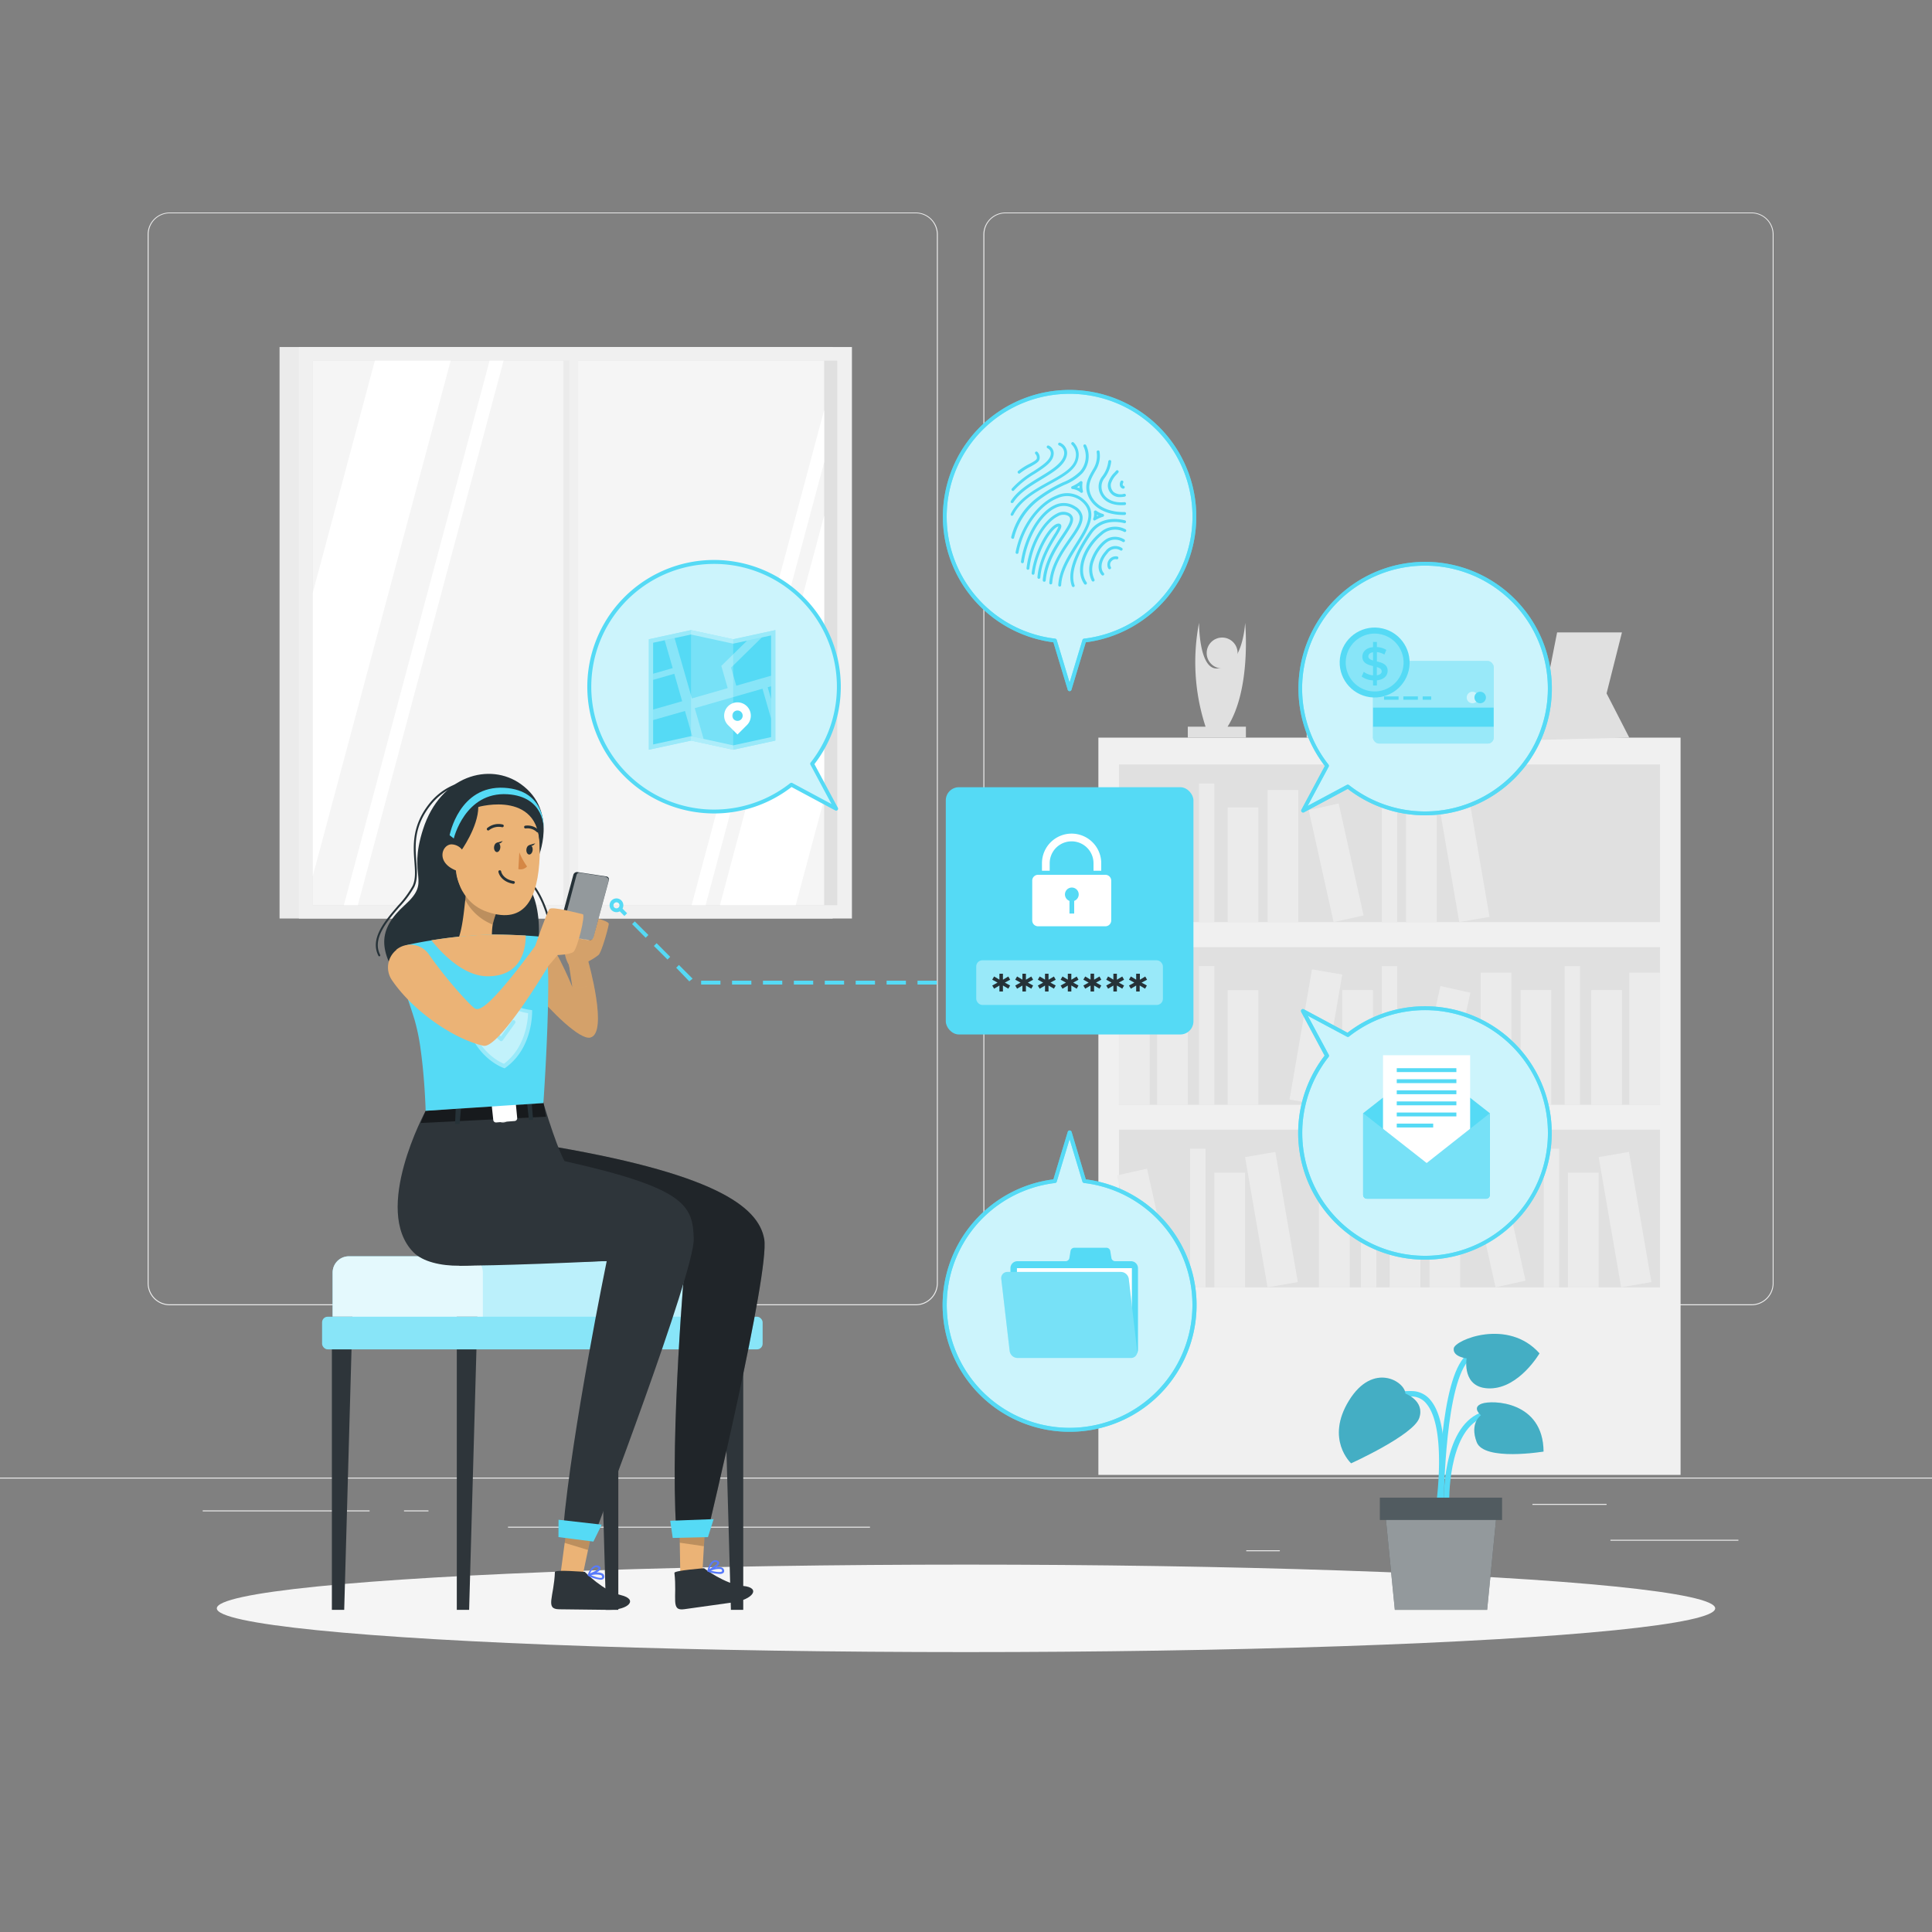 <svg xmlns="http://www.w3.org/2000/svg" viewBox="0 0 500 500"><rect x="0" y="0" width="500" height="500" fill="#808080" stroke="none"/><g id="freepik--background-complete--inject-18"><rect y="382.4" width="500" height="0.25" style="fill:#ebebeb"></rect><rect x="416.78" y="398.49" width="33.12" height="0.25" style="fill:#ebebeb"></rect><rect x="322.53" y="401.21" width="8.69" height="0.25" style="fill:#ebebeb"></rect><rect x="396.59" y="389.21" width="19.19" height="0.25" style="fill:#ebebeb"></rect><rect x="52.46" y="390.89" width="43.19" height="0.25" style="fill:#ebebeb"></rect><rect x="104.56" y="390.89" width="6.33" height="0.25" style="fill:#ebebeb"></rect><rect x="131.47" y="395.11" width="93.68" height="0.25" style="fill:#ebebeb"></rect><path d="M237,337.8H43.91a5.71,5.71,0,0,1-5.7-5.71V60.66A5.71,5.71,0,0,1,43.91,55H237a5.71,5.71,0,0,1,5.71,5.71V332.09A5.71,5.71,0,0,1,237,337.8ZM43.91,55.2a5.46,5.46,0,0,0-5.45,5.46V332.09a5.46,5.46,0,0,0,5.45,5.46H237a5.47,5.47,0,0,0,5.46-5.46V60.66A5.47,5.47,0,0,0,237,55.2Z" style="fill:#ebebeb"></path><path d="M453.31,337.8H260.21a5.72,5.72,0,0,1-5.71-5.71V60.66A5.72,5.72,0,0,1,260.21,55h193.1A5.71,5.71,0,0,1,459,60.66V332.09A5.71,5.71,0,0,1,453.31,337.8ZM260.21,55.2a5.47,5.47,0,0,0-5.46,5.46V332.09a5.47,5.47,0,0,0,5.46,5.46h193.1a5.47,5.47,0,0,0,5.46-5.46V60.66a5.47,5.47,0,0,0-5.46-5.46Z" style="fill:#ebebeb"></path><rect x="72.35" y="89.81" width="143.13" height="147.9" style="fill:#ebebeb"></rect><rect x="77.35" y="89.81" width="143.13" height="147.9" style="fill:#f0f0f0"></rect><rect x="80.96" y="93.32" width="135.73" height="140.95" style="fill:#e0e0e0"></rect><rect x="80.95" y="93.32" width="132.34" height="140.95" style="fill:#f5f5f5"></rect><rect x="145.81" y="93.32" width="2.69" height="140.95" style="fill:#ebebeb"></rect><polygon points="130.33 93.32 92.61 234.27 88.99 234.27 126.71 93.32 130.33 93.32" style="fill:#fff"></polygon><rect x="147.34" y="91.14" width="2.3" height="145.83" style="fill:#f0f0f0"></rect><polygon points="116.64 93.32 80.95 226.71 80.95 153.39 97.02 93.32 116.64 93.32" style="fill:#fff"></polygon><polygon points="213.29 106.11 213.29 119.64 182.61 234.27 178.99 234.27 213.29 106.11" style="fill:#fff"></polygon><polygon points="213.29 133.43 213.29 206.75 205.93 234.27 186.31 234.27 213.29 133.43" style="fill:#fff"></polygon><rect x="284.26" y="190.9" width="150.67" height="190.8" style="fill:#f0f0f0"></rect><rect x="289.59" y="197.85" width="140.02" height="40.8" style="fill:#e0e0e0"></rect><rect x="289.59" y="204.46" width="7.95" height="34.19" style="fill:#ebebeb"></rect><rect x="328.05" y="204.46" width="7.95" height="34.19" style="fill:#ebebeb"></rect><rect x="374.68" y="204.03" width="7.95" height="34.19" transform="translate(-32.05 67.52) rotate(-9.78)" style="fill:#ebebeb"></rect><rect x="299.45" y="208.97" width="7.95" height="29.69" style="fill:#ebebeb"></rect><rect x="317.73" y="208.97" width="7.95" height="29.69" style="fill:#ebebeb"></rect><rect x="363.88" y="208.97" width="7.95" height="29.69" style="fill:#ebebeb"></rect><rect x="341.81" y="208.46" width="7.95" height="29.69" transform="translate(-40.2 80.32) rotate(-12.53)" style="fill:#ebebeb"></rect><rect x="310.3" y="202.76" width="3.98" height="35.89" style="fill:#ebebeb"></rect><rect x="357.61" y="202.76" width="3.98" height="35.89" style="fill:#ebebeb"></rect><rect x="289.59" y="245.11" width="140.02" height="40.8" transform="translate(719.2 531.03) rotate(180)" style="fill:#e0e0e0"></rect><rect x="421.66" y="251.72" width="7.95" height="34.19" transform="translate(851.27 537.63) rotate(180)" style="fill:#ebebeb"></rect><rect x="383.2" y="251.72" width="7.95" height="34.19" transform="translate(774.35 537.63) rotate(180)" style="fill:#ebebeb"></rect><rect x="336.57" y="251.29" width="7.95" height="34.19" transform="translate(630.56 590.72) rotate(-170.22)" style="fill:#ebebeb"></rect><rect x="411.8" y="256.23" width="7.95" height="29.69" transform="translate(831.56 542.14) rotate(180)" style="fill:#ebebeb"></rect><rect x="393.52" y="256.23" width="7.95" height="29.69" transform="translate(794.99 542.14) rotate(180)" style="fill:#ebebeb"></rect><rect x="347.37" y="256.23" width="7.95" height="29.69" transform="translate(702.7 542.14) rotate(180)" style="fill:#ebebeb"></rect><rect x="369.43" y="255.72" width="7.95" height="29.69" transform="translate(679.25 615.68) rotate(-167.47)" style="fill:#ebebeb"></rect><rect x="404.92" y="250.02" width="3.98" height="35.89" transform="translate(813.83 535.94) rotate(180)" style="fill:#ebebeb"></rect><rect x="357.61" y="250.02" width="3.98" height="35.89" transform="translate(719.2 535.94) rotate(180)" style="fill:#ebebeb"></rect><rect x="289.59" y="251.72" width="7.95" height="34.19" style="fill:#ebebeb"></rect><rect x="299.45" y="256.23" width="7.95" height="29.69" style="fill:#ebebeb"></rect><rect x="317.73" y="256.23" width="7.95" height="29.69" style="fill:#ebebeb"></rect><rect x="310.3" y="250.02" width="3.98" height="35.89" style="fill:#ebebeb"></rect><rect x="289.59" y="292.37" width="140.02" height="40.8" style="fill:#e0e0e0"></rect><rect x="369.96" y="298.98" width="7.95" height="34.19" style="fill:#ebebeb"></rect><rect x="416.58" y="298.55" width="7.95" height="34.19" transform="translate(-47.5 76.01) rotate(-9.78)" style="fill:#ebebeb"></rect><rect x="341.35" y="303.49" width="7.95" height="29.69" style="fill:#ebebeb"></rect><rect x="359.64" y="303.49" width="7.95" height="29.69" style="fill:#ebebeb"></rect><rect x="405.78" y="303.49" width="7.95" height="29.69" style="fill:#ebebeb"></rect><rect x="383.72" y="302.98" width="7.95" height="29.69" transform="translate(-59.71 91.66) rotate(-12.53)" style="fill:#ebebeb"></rect><rect x="352.21" y="297.28" width="3.98" height="35.89" style="fill:#ebebeb"></rect><rect x="399.52" y="297.28" width="3.98" height="35.89" style="fill:#ebebeb"></rect><rect x="325.07" y="298.55" width="7.95" height="34.19" transform="translate(-48.83 60.47) rotate(-9.78)" style="fill:#ebebeb"></rect><rect x="314.27" y="303.49" width="7.95" height="29.69" style="fill:#ebebeb"></rect><rect x="292.21" y="302.98" width="7.95" height="29.69" transform="translate(-61.89 71.81) rotate(-12.53)" style="fill:#ebebeb"></rect><rect x="308.01" y="297.28" width="3.98" height="35.89" style="fill:#ebebeb"></rect><path d="M307.4,190.9v-2.83H312a53.72,53.72,0,0,1-1.69-26.89s-.06,11.74,4.47,11.82c6.94.13,7.46-11.82,7.46-11.82s1.67,17.1-4.55,26.89h4.75v2.83Z" style="fill:#e0e0e0"></path><path d="M320.29,169a4,4,0,1,1-4-4A4,4,0,0,1,320.29,169Z" style="fill:#e0e0e0"></path><path d="M338.17,190.9v-1.65L343,187l-2.42-2.36,6-21.3v13.3s-.83,0-.83,1.91,2.75,1.47,2.75-.11-.9-1.8-.9-1.8V162.76l5.52,21.08L350.68,187l5,2.26v1.65Z" style="fill:#e0e0e0"></path><polygon points="367.85 190.9 367.85 189.59 372.32 188.57 372.32 169.02 376.15 163.66 379.42 167.86 379.42 176.83 381.11 174.48 383.48 173.58 385.17 177.28 381.56 188.57 385.17 189.59 385.17 190.9 367.85 190.9" style="fill:#e0e0e0"></polygon><polygon points="397.5 191.5 402.98 163.66 419.76 163.66 415.78 179.45 421.66 190.9 397.5 191.5" style="fill:#e0e0e0"></polygon></g><g id="freepik--Shadow--inject-18"><ellipse id="freepik--path--inject-18" cx="250" cy="416.24" rx="193.89" ry="11.32" style="fill:#f5f5f5"></ellipse></g><g id="freepik--Plant--inject-18"><path d="M373,390c.12-.85,3-20.76-2.77-27.63a6.25,6.25,0,0,0-4.8-2.36c-11.67-.28-13.27,9.1-13.28,9.19l1.37.21c.06-.33,1.44-8.26,11.87-8a4.87,4.87,0,0,1,3.77,1.87c5.38,6.39,2.49,26.32,2.46,26.52Z" style="fill:#55DAF5"></path><path d="M373.66,389.05l1.39,0c0-.19-.46-18.35,8.49-22.1,8.77-3.67,12.72,3.88,12.88,4.2l1.24-.62c0-.09-4.67-9.05-14.66-4.86C373.17,369.75,373.64,388.26,373.66,389.05Z" style="fill:#55DAF5"></path><path d="M373.62,390.48c0-.29.09-29,5.69-37.42,5.37-8.06,14.05-4.27,14.41-4.1l.58-1.27c-.1,0-10.11-4.46-16.15,4.6-5.84,8.75-5.92,37-5.92,38.19Z" style="fill:#55DAF5"></path><path d="M363.72,360.66s5.09,1.87,3.58,6.31-17.63,11.73-17.63,11.73-6.75-6.18-.55-16.24S363.58,357.48,363.72,360.66Z" style="fill:#55DAF5"></path><path d="M379.56,351.55s-3.62-.39-3.33-2.59,14.06-7.88,22.19,1.29c0,0-5.2,8.94-12.72,9.06S379.56,351.55,379.56,351.55Z" style="fill:#55DAF5"></path><path d="M383.27,366.27s-2.5-2,.2-3,15.91-.71,16,12.39c0,0-15.4,2.56-17.3-2.43S383.27,366.27,383.27,366.27Z" style="fill:#55DAF5"></path><path d="M363.72,360.66s5.09,1.87,3.58,6.31-17.63,11.73-17.63,11.73-6.75-6.18-.55-16.24S363.58,357.48,363.72,360.66Z" style="opacity:0.2;isolation:isolate"></path><path d="M379.56,351.55s-3.62-.39-3.33-2.59,14.06-7.88,22.19,1.29c0,0-5.2,8.94-12.72,9.06S379.56,351.55,379.56,351.55Z" style="opacity:0.2;isolation:isolate"></path><path d="M383.27,366.27s-2.5-2,.2-3,15.91-.71,16,12.39c0,0-15.4,2.56-17.3-2.43S383.27,366.27,383.27,366.27Z" style="opacity:0.2;isolation:isolate"></path><polygon points="360.98 416.63 384.87 416.63 387.45 390.48 358.4 390.48 360.98 416.63" style="fill:#263238"></polygon><polygon points="360.98 416.63 384.87 416.63 387.45 390.48 358.4 390.48 360.98 416.63" style="fill:#fff;opacity:0.5;isolation:isolate"></polygon><rect x="357.13" y="387.59" width="31.6" height="5.77" transform="translate(745.85 780.95) rotate(180)" style="fill:#263238"></rect><rect x="357.13" y="387.59" width="31.6" height="5.77" transform="translate(745.85 780.95) rotate(180)" style="fill:#fff;opacity:0.2;isolation:isolate"></rect></g><g><path d="M346,316.08a32.29,32.29,0,1,0,2.86-48.2l-11.6-6.22,6.22,11.6A32.3,32.3,0,0,0,346,316.08Z" style="fill:#55DAF5"></path><path d="M346,316.08a32.29,32.29,0,1,0,2.86-48.2l-11.6-6.22,6.22,11.6A32.3,32.3,0,0,0,346,316.08Z" style="fill:#fff;opacity:0.7"></path><path d="M368,276.16,352.78,288.1v21.13a1,1,0,0,0,1,1h30.79a1,1,0,0,0,1-1V288.1l-15.23-11.94A2,2,0,0,0,368,276.16Z" style="fill:#55DAF5"></path><rect x="357.92" y="273.09" width="22.55" height="30.59" style="fill:#fff"></rect><path d="M369.22,301,352.78,288.1v21.13a1,1,0,0,0,1,1h30.79a1,1,0,0,0,1-1V288.1Z" style="fill:#55DAF5"></path><path d="M369.22,301,352.78,288.1v21.13a1,1,0,0,0,1,1h30.79a1,1,0,0,0,1-1V288.1Z" style="fill:#fff;opacity:0.2"></path><rect x="361.48" y="276.45" width="15.43" height="1" style="fill:#55DAF5"></rect><rect x="361.48" y="279.31" width="15.43" height="1" style="fill:#55DAF5"></rect><rect x="361.48" y="282.18" width="15.43" height="1" style="fill:#55DAF5"></rect><rect x="361.48" y="285.05" width="15.43" height="1" style="fill:#55DAF5"></rect><rect x="361.48" y="287.92" width="15.43" height="1" style="fill:#55DAF5"></rect><rect x="361.48" y="290.79" width="9.43" height="1" style="fill:#55DAF5"></rect><path d="M368.81,326a32.77,32.77,0,0,1-26-52.81l-6.06-11.31a.49.49,0,0,1,.09-.59.5.5,0,0,1,.59-.09l11.31,6.07a32.79,32.79,0,1,1,20,58.73Zm-30.36-63.13L343.89,273a.5.5,0,0,1-.05.54,31.79,31.79,0,1,0,5.3-5.3.48.48,0,0,1-.55.05Z" style="fill:#55DAF5"></path><g style="opacity:0.7"><path d="M368.81,326a32.77,32.77,0,0,1-26-52.81l-6.06-11.31a.49.49,0,0,1,.09-.59.5.5,0,0,1,.59-.09l11.31,6.07a32.79,32.79,0,1,1,20,58.73Zm-30.36-63.13L343.89,273a.5.5,0,0,1-.05.54,31.79,31.79,0,1,0,5.3-5.3.48.48,0,0,1-.55.05Z" style="fill:#55DAF5"></path></g></g><g id="freepik--Card--inject-18"><path d="M391.64,201.05a32.29,32.29,0,1,0-48.19-2.86l-6.22,11.6,11.6-6.21A32.29,32.29,0,0,0,391.64,201.05Z" style="fill:#55DAF5"></path><path d="M391.64,201.05a32.29,32.29,0,1,0-48.19-2.86l-6.22,11.6,11.6-6.21A32.29,32.29,0,0,0,391.64,201.05Z" style="fill:#fff;opacity:0.7"></path><rect x="355.32" y="171.07" width="31.25" height="21.36" rx="1.52" style="fill:#55DAF5"></rect><path d="M386.57,172.59v10.54H355.32V172.59a1.52,1.52,0,0,1,1.52-1.52h28.22A1.52,1.52,0,0,1,386.57,172.59Z" style="fill:#fff;opacity:0.4"></path><path d="M355.32,188.08h31.25v2.84a1.52,1.52,0,0,1-1.51,1.51H356.84a1.52,1.52,0,0,1-1.52-1.51Z" style="fill:#fff;opacity:0.4"></path><circle cx="381.07" cy="180.51" r="1.49" style="fill:#fff;opacity:0.5"></circle><circle cx="383.07" cy="180.51" r="1.49" style="fill:#55DAF5"></circle><rect x="358.19" y="180.23" width="3.76" height="0.86" style="fill:#55DAF5"></rect><rect x="363.19" y="180.23" width="3.76" height="0.86" style="fill:#55DAF5"></rect><rect x="368.19" y="180.23" width="2.2" height="0.86" style="fill:#55DAF5"></rect><circle cx="355.77" cy="171.46" r="9.05" transform="translate(107.16 478.33) rotate(-76.72)" style="fill:#55DAF5"></circle><circle cx="355.77" cy="171.46" r="7.49" transform="translate(107.16 478.33) rotate(-76.72)" style="fill:#fff;opacity:0.3"></circle><path d="M356.34,176.07v1.34h-1v-1.33a5.22,5.22,0,0,1-2.94-1l.54-1.21a4.76,4.76,0,0,0,2.4.91v-2.4c-1.33-.33-2.76-.76-2.76-2.43,0-1.22.89-2.29,2.76-2.47v-1.35h1v1.33a5.18,5.18,0,0,1,2.44.73l-.5,1.21a4.88,4.88,0,0,0-1.94-.64v2.42c1.33.32,2.78.74,2.78,2.41C359.12,174.82,358.22,175.88,356.34,176.07Zm-1-5.13V168.8c-.85.13-1.21.57-1.21,1.09S354.66,170.73,355.36,170.94Zm2.23,2.77c0-.59-.53-.87-1.25-1.07v2.12C357.22,174.63,357.59,174.22,357.59,173.71Z" style="fill:#55DAF5"></path><path d="M368.8,211a32.64,32.64,0,0,1-20-6.84l-11.31,6.06a.5.5,0,0,1-.59-.08.49.49,0,0,1-.09-.59l6.06-11.32A32.79,32.79,0,1,1,392,201.4h0A32.74,32.74,0,0,1,368.8,211Zm-20-7.93a.5.5,0,0,1,.31.1,31.77,31.77,0,0,0,42.15-2.48h0a31.8,31.8,0,1,0-47.45-2.82.52.52,0,0,1,.05.55l-5.44,10.14,10.14-5.43A.53.53,0,0,1,348.83,203.08Zm42.81-2h0Z" style="fill:#55DAF5"></path><g style="opacity:0.7"><path d="M368.8,211a32.64,32.64,0,0,1-20-6.84l-11.31,6.06a.5.5,0,0,1-.59-.08.49.49,0,0,1-.09-.59l6.06-11.32A32.79,32.79,0,1,1,392,201.4h0A32.74,32.74,0,0,1,368.8,211Zm-20-7.93a.5.5,0,0,1,.31.1,31.77,31.77,0,0,0,42.15-2.48h0a31.8,31.8,0,1,0-47.45-2.82.52.52,0,0,1,.05.55l-5.44,10.14,10.14-5.43A.53.53,0,0,1,348.83,203.08Zm42.81-2h0Z" style="fill:#55DAF5"></path></g></g><g id="freepik--Folder--inject-18"><path d="M244.52,337.74a32.3,32.3,0,1,0,36.1-32.06l-3.81-12.6-3.8,12.6A32.3,32.3,0,0,0,244.52,337.74Z" style="fill:#55DAF5"></path><path d="M244.52,337.74a32.3,32.3,0,1,0,36.1-32.06l-3.81-12.6-3.8,12.6A32.3,32.3,0,0,0,244.52,337.74Z" style="fill:#fff;opacity:0.7"></path><path d="M292.71,326.4h-4.13a1,1,0,0,1-.94-.79l-.31-1.9a1,1,0,0,0-.94-.79H278a1,1,0,0,0-.94.79l-.31,1.9a1,1,0,0,1-.94.79H263.3a1.8,1.8,0,0,0-1.8,1.8v21.11a1.79,1.79,0,0,0,1.8,1.79h29.41a1.8,1.8,0,0,0,1.8-1.79V328.2A1.81,1.81,0,0,0,292.71,326.4Z" style="fill:#55DAF5"></path><rect x="263.18" y="328.2" width="29.75" height="21.11" style="fill:#fff"></rect><path d="M292.71,351.44H263.3a2.08,2.08,0,0,1-2-1.82L259.13,331a1.58,1.58,0,0,1,1.58-1.82h29.42a2.1,2.1,0,0,1,2,1.82l2.16,18.59A1.59,1.59,0,0,1,292.71,351.44Z" style="fill:#55DAF5"></path><path d="M292.71,351.44H263.3a2.08,2.08,0,0,1-2-1.82L259.13,331a1.58,1.58,0,0,1,1.58-1.82h29.42a2.1,2.1,0,0,1,2,1.82l2.16,18.59A1.59,1.59,0,0,1,292.71,351.44Z" style="fill:#fff;opacity:0.2"></path><path d="M276.81,370.54a32.79,32.79,0,0,1-4.19-65.32l3.71-12.28a.52.52,0,0,1,1,0L281,305.22a32.79,32.79,0,0,1-4.19,65.32Zm0-75.73-3.33,11a.5.5,0,0,1-.42.35,31.79,31.79,0,1,0,7.5,0,.51.51,0,0,1-.42-.35Z" style="fill:#55DAF5"></path><g style="opacity:0.7"><path d="M276.81,370.54a32.79,32.79,0,0,1-4.19-65.32l3.71-12.28a.52.52,0,0,1,1,0L281,305.22a32.79,32.79,0,0,1-4.19,65.32Zm0-75.73-3.33,11a.5.5,0,0,1-.42.35,31.79,31.79,0,1,0,7.5,0,.51.51,0,0,1-.42-.35Z" style="fill:#55DAF5"></path></g></g><g id="freepik--Fingerprint--inject-18"><path d="M309.11,133.71A32.3,32.3,0,1,0,273,165.78l3.8,12.59,3.81-12.59A32.3,32.3,0,0,0,309.11,133.71Z" style="fill:#55DAF5"></path><path d="M309.11,133.71A32.3,32.3,0,1,0,273,165.78l3.8,12.59,3.81-12.59A32.3,32.3,0,0,0,309.11,133.71Z" style="fill:#fff;opacity:0.7"></path><path d="M270.19,150.55h0a.37.37,0,0,1-.33-.41c.44-4.87,3.06-8.8,5-11.66,1.28-1.92,2.28-3.43,2.08-4.33a1.1,1.1,0,0,0-.57-.67,2.71,2.71,0,0,0-2.57.14c-3,1.47-6.58,6.71-7.4,13.51a.37.37,0,1,1-.74-.09c.85-7.06,4.66-12.54,7.81-14.1a3.35,3.35,0,0,1,3.28-.11,1.8,1.8,0,0,1,.92,1.16c.28,1.21-.76,2.76-2.18,4.9-1.87,2.8-4.43,6.64-4.86,11.32A.37.37,0,0,1,270.19,150.55Z" style="fill:#55DAF5"></path><path d="M271.91,151.24h0a.37.37,0,0,1-.35-.4c.33-4.6,3-8.35,5.08-11.36,1.64-2.34,3.05-4.36,2.75-5.9a3,3,0,0,0-1.51-1.86,4.65,4.65,0,0,0-4.69-.28c-3.78,1.73-7.31,7.75-8.22,14a.38.38,0,0,1-.43.32.38.38,0,0,1-.31-.43c.94-6.49,4.66-12.76,8.65-14.58a5.44,5.44,0,0,1,5.4.32,3.7,3.7,0,0,1,1.84,2.36c.37,1.85-1.06,3.89-2.87,6.47-2.06,2.93-4.62,6.59-4.94,11A.37.37,0,0,1,271.91,151.24Z" style="fill:#55DAF5"></path><path d="M268.83,149.8h0a.38.38,0,0,1-.34-.4c.37-4.59,2.82-8.61,4.28-11a12.39,12.39,0,0,0,1.16-2.13c-1.58.17-5.42,6-6.2,12.14a.37.37,0,0,1-.42.33.38.38,0,0,1-.32-.42c.76-6.08,4.79-12.81,6.94-12.81h0a.69.69,0,0,1,.66.33c.29.53-.2,1.34-1.19,2.95-1.52,2.5-3.82,6.27-4.17,10.68A.38.38,0,0,1,268.83,149.8Z" style="fill:#55DAF5"></path><path d="M274.23,151.8h0a.36.36,0,0,1-.35-.39c.2-3.79,2.46-7.39,4.45-10.56,2.92-4.65,5.22-8.33,1.24-11.36a5.79,5.79,0,0,0-5.83-.57c-4.69,1.8-9,7.74-10.16,14.12a.39.39,0,0,1-.44.3.38.38,0,0,1-.3-.44c1.25-6.62,5.72-12.79,10.63-14.68a6.46,6.46,0,0,1,6.55.68c4.53,3.44,1.82,7.77-1.06,12.35-2,3.24-4.14,6.6-4.33,10.2A.38.38,0,0,1,274.23,151.8Z" style="fill:#55DAF5"></path><path d="M277.75,151.92a.39.39,0,0,1-.35-.25c-1.2-3.17.31-7.88,4.47-14,2.81-4.12,7.42-3.49,9.27-3a.37.37,0,1,1-.18.72c-1.7-.42-5.93-1-8.47,2.73-4,5.82-5.48,10.42-4.39,13.31a.36.36,0,0,1-.22.48A.28.28,0,0,1,277.75,151.92Z" style="fill:#55DAF5"></path><path d="M280.9,151.3a.38.38,0,0,1-.31-.16c-2.67-3.82,0-10,4.15-13.34a5.69,5.69,0,0,1,6.47-.85.38.38,0,1,1-.34.67,5,5,0,0,0-5.65.76c-3.82,3.09-6.41,8.9-4,12.33a.37.37,0,0,1-.09.52A.4.4,0,0,1,280.9,151.3Z" style="fill:#55DAF5"></path><path d="M282.88,150.5a.39.39,0,0,1-.33-.19,6.76,6.76,0,0,1-.17-5.47c.85-2.47,2.77-4.86,4.45-5.58a4.57,4.57,0,0,1,4.12.34.37.37,0,1,1-.37.65,3.77,3.77,0,0,0-3.46-.3c-1.3.56-3.16,2.63-4,5.13a6,6,0,0,0,.12,4.87.38.38,0,0,1-.15.51A.39.39,0,0,1,282.88,150.5Z" style="fill:#55DAF5"></path><path d="M285.38,148.94a.34.34,0,0,1-.28-.13c-1.34-1.48-.94-4,1-6.17a3.14,3.14,0,0,1,4.25-.83.37.37,0,0,1,.13.51.38.38,0,0,1-.52.13,2.4,2.4,0,0,0-3.3.69c-1.93,2.16-1.86,4.2-1,5.17a.38.38,0,0,1,0,.53A.35.35,0,0,1,285.38,148.94Z" style="fill:#55DAF5"></path><path d="M287.16,147.32a.38.38,0,0,1-.34-.21,2.17,2.17,0,0,1,2.35-3.1.38.38,0,0,1-.21.73,1.26,1.26,0,0,0-1.19.38,1.25,1.25,0,0,0-.27,1.66.37.37,0,0,1-.18.5A.32.32,0,0,1,287.16,147.32Z" style="fill:#55DAF5"></path><path d="M262.06,139.44a.42.42,0,0,1-.37-.42h0a18.29,18.29,0,0,1,6.84-10.31,37.28,37.28,0,0,1,6.58-3.89A13,13,0,0,0,279.5,122a5.88,5.88,0,0,0,.91-6.46.38.38,0,0,1,.18-.5.39.39,0,0,1,.5.19,6.63,6.63,0,0,1-1,7.27,13.47,13.47,0,0,1-4.62,3,36.35,36.35,0,0,0-6.46,3.82,17.59,17.59,0,0,0-6.55,9.8A.33.33,0,0,1,262.06,139.44Z" style="fill:#55DAF5"></path><path d="M261.93,133.47a.35.35,0,0,1-.17,0,.37.37,0,0,1-.16-.5c2-4,6.17-6.3,9.84-8.33,3.43-1.89,6.39-3.52,6.91-6.06a3.72,3.72,0,0,0-1-3.53.37.37,0,0,1,0-.53.38.38,0,0,1,.53,0,4.53,4.53,0,0,1,1.17,4.21c-.59,2.86-3.7,4.58-7.29,6.56s-7.63,4.21-9.53,8A.38.38,0,0,1,261.93,133.47Z" style="fill:#55DAF5"></path><path d="M261.93,130.17a.35.35,0,0,1-.2,0,.38.38,0,0,1-.12-.52c1.68-2.67,4.68-4.49,7.58-6.25s5.83-3.54,6.2-5.82a2.12,2.12,0,0,0-1.35-2.32.39.39,0,0,1-.15-.51.37.37,0,0,1,.51-.15,2.87,2.87,0,0,1,1.73,3.1c-.43,2.62-3.4,4.43-6.55,6.34-2.83,1.72-5.75,3.49-7.33,6A.37.37,0,0,1,261.93,130.17Z" style="fill:#55DAF5"></path><path d="M262.16,127.06a.38.38,0,0,1-.29-.62,23.81,23.81,0,0,1,5.49-4.41c2.37-1.55,4.42-2.89,4.58-4.48a1.45,1.45,0,0,0-.85-1.55.38.38,0,0,1-.15-.51.36.36,0,0,1,.5-.15,2.18,2.18,0,0,1,1.24,2.28c-.19,1.95-2.37,3.38-4.91,5a23.77,23.77,0,0,0-5.32,4.27A.37.37,0,0,1,262.16,127.06Z" style="fill:#55DAF5"></path><path d="M263.75,122.58a.37.37,0,0,1-.28-.14.36.36,0,0,1,0-.52,16.42,16.42,0,0,1,3-1.9c1-.51,1.8-1,1.86-1.38a1.31,1.31,0,0,0-.37-1.14.38.38,0,0,1,0-.53.37.37,0,0,1,.53,0,2.07,2.07,0,0,1,.56,1.75c-.1.81-1.05,1.31-2.25,2a15.67,15.67,0,0,0-2.86,1.8A.4.4,0,0,1,263.75,122.58Z" style="fill:#55DAF5"></path><path d="M290.77,133.28c-4.34,0-7.72-1.76-9.07-4.73s-.06-5,1.37-7.43a6.36,6.36,0,0,0,.74-4.16.4.4,0,0,1,.37-.4.35.35,0,0,1,.38.34h0a7,7,0,0,1-.84,4.58c-1.43,2.46-2.47,4.24-1.33,6.75,1.25,2.76,4.48,4.35,8.65,4.29a.37.37,0,0,1,.38.37.38.38,0,0,1-.37.38Z" style="fill:#55DAF5"></path><path d="M290.17,130.74c-2.45,0-4.36-.94-5.3-2.67a4.33,4.33,0,0,1,.29-4.68,8,8,0,0,0,1.67-4,.39.39,0,0,1,.42-.33.37.37,0,0,1,.33.41,8.74,8.74,0,0,1-1.82,4.38,3.58,3.58,0,0,0-.23,3.87c.91,1.66,2.9,2.48,5.48,2.24a.39.39,0,0,1,.41.34.37.37,0,0,1-.34.41C290.77,130.73,290.47,130.74,290.17,130.74Z" style="fill:#55DAF5"></path><path d="M289.92,128.65a3,3,0,0,1-3.16-3.53,6,6,0,0,1,1.74-2.89l.35-.42a.38.38,0,0,1,.58.49l-.37.42a5.83,5.83,0,0,0-1.56,2.48,2.48,2.48,0,0,0,.7,2.13,3.05,3.05,0,0,0,2.72.46.39.39,0,0,1,.45.29.38.38,0,0,1-.3.45A6.25,6.25,0,0,1,289.92,128.65Z" style="fill:#55DAF5"></path><path d="M290.7,126.46l-.13,0a1.11,1.11,0,0,1-.68-.6,1.54,1.54,0,0,1,.1-1.24.38.38,0,1,1,.69.31,1,1,0,0,0-.11.63.38.38,0,0,0,.25.19.37.37,0,0,1,.23.48A.38.38,0,0,1,290.7,126.46Z" style="fill:#55DAF5"></path><path d="M279.9,127.55a.39.39,0,0,1-.27-.11,3.78,3.78,0,0,0-2.09-.88.38.38,0,0,1-.32-.32.37.37,0,0,1,.23-.39,8.24,8.24,0,0,0,2.05-1.23.42.42,0,0,1,.44-.08.39.39,0,0,1,.21.39,5.75,5.75,0,0,0,.1,2.11.38.38,0,0,1-.15.45A.36.36,0,0,1,279.9,127.55Zm-1.2-1.48a4.22,4.22,0,0,1,.66.28c0-.23,0-.45,0-.66A7.3,7.3,0,0,1,278.7,126.07Z" style="fill:#55DAF5"></path><path d="M283.28,134.71a.35.35,0,0,1-.25-.1.36.36,0,0,1-.09-.43,2.76,2.76,0,0,0,.16-1.59.37.37,0,0,1,.17-.41.37.37,0,0,1,.45,0,5.29,5.29,0,0,0,1.73.83.38.38,0,0,1,.27.38.36.36,0,0,1-.3.35,9,9,0,0,0-1.95.88A.41.41,0,0,1,283.28,134.71Zm.62-1.47a2.16,2.16,0,0,1,0,.35l.38-.18Z" style="fill:#55DAF5"></path><path d="M276.81,178.87a.5.5,0,0,1-.48-.35l-3.71-12.29a32.79,32.79,0,1,1,8.38,0l-3.71,12.29A.5.5,0,0,1,276.81,178.87Zm0-76.95a31.79,31.79,0,0,0-3.75,63.36.48.48,0,0,1,.42.35l3.33,11,3.33-11a.49.49,0,0,1,.42-.35,31.79,31.79,0,0,0-3.75-63.36Z" style="fill:#55DAF5"></path><g style="opacity:0.7"><path d="M276.81,178.87a.5.5,0,0,1-.48-.35l-3.71-12.29a32.79,32.79,0,1,1,8.38,0l-3.71,12.29A.5.5,0,0,1,276.81,178.87Zm0-76.95a31.79,31.79,0,0,0-3.75,63.36.48.48,0,0,1,.42.35l3.33,11,3.33-11a.49.49,0,0,1,.42-.35,31.79,31.79,0,0,0-3.75-63.36Z" style="fill:#55DAF5"></path></g></g><g id="freepik--Map--inject-18"><path d="M162,200.55a32.29,32.29,0,1,1,48.2-2.85l6.21,11.6-11.6-6.22A32.29,32.29,0,0,1,162,200.55Z" style="fill:#55DAF5"></path><path d="M162,200.55a32.29,32.29,0,1,1,48.2-2.85l6.21,11.6-11.6-6.22A32.29,32.29,0,0,1,162,200.55Z" style="fill:#fff;opacity:0.7"></path><polygon points="189.75 165.44 178.84 163.07 167.92 165.44 167.92 194.03 178.84 191.66 189.75 194.03 200.66 191.66 200.66 163.07 189.75 165.44" style="fill:#55DAF5"></polygon><polygon points="189.75 165.44 178.84 163.07 167.92 165.44 167.92 194.03 178.84 191.66 189.75 194.03 200.66 191.66 200.66 163.07 189.75 165.44" style="fill:#fff;opacity:0.4"></polygon><polygon points="199.55 164.45 199.55 190.76 189.75 192.9 182.09 191.23 179.17 190.6 178.84 190.52 169.03 192.66 169.03 166.34 172.02 165.69 174.58 165.14 178.84 164.21 189.75 166.58 193.35 165.8 197.16 164.97 199.55 164.45" style="fill:#55DAF5"></polygon><polygon points="199.55 177.61 198.68 177.86 199.55 180.87 199.55 185.96 197.33 178.24 179.8 183.27 182.09 191.23 179.17 190.6 177.27 184 169.03 186.36 169.03 183.63 176.54 181.48 174.51 174.37 169.03 175.95 169.03 174.36 174.09 172.9 172.02 165.69 174.58 165.14 179.07 180.75 188.33 178.09 186.68 172.35 186.69 172.35 186.68 172.33 193.35 165.8 197.16 164.97 189.2 172.78 190.55 177.46 199.55 174.87 199.55 177.61" style="fill:#fff;opacity:0.3"></polygon><polygon points="178.84 163.07 178.84 191.66 189.75 194.03 189.75 165.44 178.84 163.07" style="fill:#fff;opacity:0.2"></polygon><path d="M193.3,182.78a3.45,3.45,0,0,0-4.88,4.88l2.44,2.43,2.44-2.43A3.45,3.45,0,0,0,193.3,182.78Zm-1.49,3.39h0a1.35,1.35,0,0,1-1.9,0h0a1.35,1.35,0,0,1,0-1.9,1.34,1.34,0,1,1,1.9,1.9Z" style="fill:#fff"></path><path d="M184.83,210.52a32.8,32.8,0,1,1,25.94-12.77l6.07,11.31a.51.51,0,0,1-.09.59.5.5,0,0,1-.59.09l-11.31-6.06A32.69,32.69,0,0,1,184.83,210.52Zm0-64.58a31.79,31.79,0,1,0,19.67,56.75.52.52,0,0,1,.55-.05l10.14,5.44-5.43-10.14a.5.5,0,0,1,0-.55,31.77,31.77,0,0,0-25-51.45Z" style="fill:#55DAF5"></path></g><g id="freepik--Password--inject-18"><rect x="245.45" y="253.8" width="2.5" height="1" style="fill:#55DAF5"></rect><path d="M242.45,254.8h-5v-1h5Zm-8,0h-5v-1h5Zm-8,0h-5v-1h5Zm-8,0h-5v-1h5Zm-8,0h-5v-1h5Zm-8,0h-5v-1h5Zm-8,0h-5v-1h5Zm-8,0h-5v-1h5Zm-8.06-.82L175,250.45l.71-.71,3.53,3.53Zm-5.64-5.65-3.53-3.52.71-.71,3.52,3.53Zm-5.65-5.64-3.52-3.53.7-.7,3.53,3.52Z" style="fill:#55DAF5"></path><rect x="160.56" y="234.56" width="1" height="2.5" transform="translate(-119.56 182.91) rotate(-44.99)" style="fill:#55DAF5"></rect><path d="M159.54,236.07a1.78,1.78,0,1,1,1.78-1.77A1.78,1.78,0,0,1,159.54,236.07Zm0-2.55a.78.78,0,1,0,.78.78A.78.78,0,0,0,159.54,233.52Z" style="fill:#55DAF5"></path><rect x="244.77" y="203.73" width="64.09" height="63.99" rx="3.4" style="fill:#55DAF5"></rect><rect x="252.65" y="248.52" width="48.31" height="11.56" rx="1.59" style="fill:#fff;opacity:0.4"></rect><path d="M260.05,254.3l1.37.75-.47.82-1.39-.82v1.55h-.91v-1.54l-1.38.81-.48-.82,1.38-.75-1.38-.76.48-.83,1.38.82V252h.91v1.55l1.39-.83.47.83Z" style="fill:#263238"></path><path d="M266,254.3l1.37.75-.47.82-1.39-.82v1.55h-.91v-1.54l-1.38.81-.48-.82,1.38-.75-1.38-.76.48-.83,1.38.82V252h.91v1.55l1.39-.83.47.83Z" style="fill:#263238"></path><path d="M271.85,254.3l1.37.75-.47.82-1.39-.82v1.55h-.91v-1.54l-1.38.81-.48-.82,1.38-.75-1.38-.76.48-.83,1.38.82V252h.91v1.55l1.39-.83.47.83Z" style="fill:#263238"></path><path d="M277.75,254.3l1.36.75-.46.82-1.39-.82v1.55h-.91v-1.54l-1.38.81-.48-.82,1.38-.75-1.38-.76.48-.83,1.38.82V252h.91v1.55l1.39-.83.46.83Z" style="fill:#263238"></path><path d="M283.65,254.3l1.36.75-.46.82-1.4-.82,0,1.55h-.92l0-1.54-1.38.81-.48-.82,1.38-.75-1.38-.76.48-.83,1.38.82,0-1.54h.92l0,1.55,1.4-.83.46.83Z" style="fill:#263238"></path><path d="M289.54,254.3l1.37.75-.47.82-1.39-.82v1.55h-.91v-1.54l-1.37.81-.48-.82,1.37-.75-1.37-.76.48-.83,1.37.82V252h.91v1.55l1.39-.83.47.83Z" style="fill:#263238"></path><path d="M295.44,254.3l1.37.75-.47.82-1.39-.82v1.55h-.91v-1.54l-1.38.81-.48-.82,1.38-.75-1.38-.76.48-.83,1.38.82V252H295v1.55l1.39-.83.47.83Z" style="fill:#263238"></path><path d="M285,225.35h-2v-1.94a5.67,5.67,0,1,0-11.34,0v1.94h-2v-1.94a7.67,7.67,0,1,1,15.34,0Z" style="fill:#fff"></path><path d="M286.08,226.4H268.64a1.5,1.5,0,0,0-1.5,1.5v10.33a1.5,1.5,0,0,0,1.5,1.49h17.44a1.5,1.5,0,0,0,1.5-1.49V227.9A1.5,1.5,0,0,0,286.08,226.4ZM278,233.15v3.28h-1.22v-3.28a1.78,1.78,0,1,1,1.22,0Z" style="fill:#fff"></path></g><g id="freepik--Character--inject-18"><path d="M90.3,325.13h98.86a4.2,4.2,0,0,1,4.2,4.2v12.34a0,0,0,0,1,0,0H86.09a0,0,0,0,1,0,0V329.33A4.2,4.2,0,0,1,90.3,325.13Z" style="fill:#55DAF5"></path><path d="M90.3,325.13h98.86a4.2,4.2,0,0,1,4.2,4.2v12.34a0,0,0,0,1,0,0H86.09a0,0,0,0,1,0,0V329.33A4.2,4.2,0,0,1,90.3,325.13Z" style="fill:#fff;opacity:0.6"></path><path d="M90.3,325.13h30.46a4.2,4.2,0,0,1,4.2,4.2v12.34a0,0,0,0,1,0,0H86.09a0,0,0,0,1,0,0V329.33A4.2,4.2,0,0,1,90.3,325.13Z" style="fill:#fff;opacity:0.6"></path><polygon points="160.02 416.63 156.83 416.63 154.7 340.77 160.02 340.77 160.02 416.63" style="fill:#2e353a"></polygon><polygon points="89.08 416.63 85.89 416.63 85.89 340.77 91.21 340.77 89.08 416.63" style="fill:#2e353a"></polygon><polygon points="121.41 416.63 118.22 416.63 118.22 340.77 123.54 340.77 121.41 416.63" style="fill:#2e353a"></polygon><polygon points="192.35 416.63 189.16 416.63 187.03 340.77 192.35 340.77 192.35 416.63" style="fill:#2e353a"></polygon><rect x="83.36" y="340.77" width="114" height="8.44" rx="1.45" style="fill:#55DAF5"></rect><rect x="83.36" y="340.77" width="114" height="8.44" rx="1.45" style="fill:#fff;opacity:0.3"></rect><path d="M141.84,246.26a.2.2,0,0,1-.11,0,.25.25,0,0,1-.11-.34c2-4-.58-11.95-3.36-15.93a7.82,7.82,0,0,1-.62-7.87.26.26,0,0,1,.34-.1.25.25,0,0,1,.09.34,7.31,7.31,0,0,0,.6,7.34c2.85,4.09,5.52,12.32,3.39,16.45A.24.24,0,0,1,141.84,246.26Z" style="fill:#263238"></path><path d="M139.17,222.21s5.51-12.25-4.41-19.31c-8-5.71-20.77-2.23-25.25,11.64-4.17,12.86,2.37,13.25-4.75,19.69s-6.91,11.8-.49,20.85,20.37,11.62,28.1,5.26,8.64-22.71,5.22-29.44S139.17,222.21,139.17,222.21Z" style="fill:#263238"></path><path d="M98.17,247.5a.25.25,0,0,1-.23-.14c-2.27-4.46,1.63-9,5.08-13a25.91,25.91,0,0,0,3.75-5.07c.82-1.74.66-3.84.48-6.27-.3-4-.67-9.06,3.51-14.6,6.61-8.78,16.82-6.27,16.93-6.24a.25.25,0,0,1,.18.3.26.26,0,0,1-.31.18c-.1,0-10-2.45-16.4,6.06-4.07,5.4-3.72,10.11-3.41,14.26.18,2.5.34,4.66-.52,6.53a25.92,25.92,0,0,1-3.84,5.17c-3.34,3.89-7.13,8.29-5,12.45a.26.26,0,0,1-.11.34Z" style="fill:#263238"></path><path d="M140,242.39c2.62-.54,8.13,13.08,8.13,13.08l-.89-5.87,5-.82s5.27,18.58.53,19.74c-2.74.66-10.22-6.83-14.79-12.32Z" style="fill:#ebb376"></path><path d="M140,242.39c2.62-.54,8.13,13.08,8.13,13.08l-.89-5.87,5-.82s5.27,18.58.53,19.74c-2.74.66-10.22-6.83-14.79-12.32Z" style="opacity:0.1;isolation:isolate"></path><polygon points="181.74 407.68 176.06 407.1 175.92 399.1 175.81 391.75 182.67 391.33 182.18 399.99 181.74 407.68" style="fill:#ebb376"></polygon><path d="M174.54,407.06c-.07-.62,7.66-1.2,7.66-1.2s5.39,4.14,10.11,4.58,2.56,3.54-2.56,4.25l-12.66,1.77C173.45,417,175.29,413.55,174.54,407.06Z" style="fill:#2e353a"></path><path d="M186.09,407.32a11.41,11.41,0,0,1-2.9-.55.21.21,0,0,1-.1-.06h0l0,0a.26.26,0,0,1,0-.19c0-.08.42-2,1.41-2.56a1.22,1.22,0,0,1,1-.12c.49.15.61.42.62.61,0,.39-.37.83-.89,1.23a2.91,2.91,0,0,1,1.58,0,.89.89,0,0,1,.51.48.82.82,0,0,1-.08.89A1.53,1.53,0,0,1,186.09,407.32ZM184,406.5c1.17.3,2.53.5,2.83.18.07-.07.06-.2,0-.37a.4.4,0,0,0-.24-.22A4.77,4.77,0,0,0,184,406.5Zm1.06-2.27a.76.76,0,0,0-.38.11,3.29,3.29,0,0,0-1.05,1.72c1-.57,2-1.29,2-1.6,0-.06-.11-.13-.28-.19A1.09,1.09,0,0,0,185.06,404.23Z" style="fill:#577afa"></path><polygon points="182.16 400.16 175.91 399.25 175.8 391.83 182.66 391.37 182.16 400.16" style="opacity:0.2;isolation:isolate"></polygon><path d="M197.78,320.68c-1.5-8.52-13.08-17.19-58-24.53l-20.92,31.42s30.58-1.43,58.45-1.43c0,0-3.93,44.21-2.31,69.69l8.25.15S199.29,329.21,197.78,320.68Z" style="fill:#2e353a"></path><path d="M197.78,320.68c-1.5-8.52-13.08-17.19-58-24.53l-20.92,31.42s30.58-1.43,58.45-1.43c0,0-3.93,44.21-2.31,69.69l8.25.15S199.29,329.21,197.78,320.68Z" style="opacity:0.3;isolation:isolate"></path><polygon points="150.63 408.5 145.1 407.08 146.16 399.14 147.15 391.86 153.99 392.47 152.22 400.96 150.63 408.5" style="fill:#ebb376"></polygon><path d="M143.61,406.81c0-.63,7.75,0,7.75,0s4.7,4.9,9.31,6,2,3.89-3.17,3.82l-12.79-.15C141,416.44,143.37,413.34,143.61,406.81Z" style="fill:#2e353a"></path><path d="M155.43,408.83a9.65,9.65,0,0,1-3.24-1l-.07-.05h0a.25.25,0,0,1,0-.07.23.23,0,0,1,0-.18c0-.07.71-1.89,1.78-2.32a1.24,1.24,0,0,1,1,0c.46.23.54.5.52.69,0,.39-.49.77-1.06,1.08a2.89,2.89,0,0,1,1.56.24.83.83,0,0,1,.42.55.77.77,0,0,1-.21.86A1.08,1.08,0,0,1,155.43,408.83ZM153,407.67c1.11.47,2.43.88,2.77.6.07-.06.09-.18,0-.37a.4.4,0,0,0-.2-.25A4.9,4.9,0,0,0,153,407.67Zm1.28-2.09a.75.75,0,0,0-.29.06,3.3,3.3,0,0,0-1.29,1.54c1.11-.41,2.16-1,2.18-1.29,0-.06-.09-.15-.25-.22A.76.76,0,0,0,154.32,405.58Z" style="fill:#577afa"></path><polygon points="152.17 401.13 146.12 399.29 147.13 391.94 153.98 392.51 152.17 401.13" style="opacity:0.2;isolation:isolate"></polygon><path d="M146.12,300.5s-1.66-2.42-5.49-15l-30.48,2S96.23,313.14,107,324.09c2.39,2.43,7.07,3.52,11.86,3.48,0,0,11,.05,38.16-1.22,0,0-9.06,44-11.28,69.42l8.13,1.39s25.89-67.88,25.67-76.53S177.42,307.49,146.12,300.5Z" style="fill:#2e353a"></path><polygon points="144.55 393.31 155.73 394.58 153.57 398.96 144.53 397.8 144.55 393.31" style="fill:#55DAF5"></polygon><polygon points="173.46 393.57 184.69 393.15 183.22 397.81 174.1 398.02 173.46 393.57" style="fill:#55DAF5"></polygon><path d="M128.6,289a1.55,1.55,0,1,0,1.54-1.55A1.54,1.54,0,0,0,128.6,289Z" style="fill:#fff;opacity:0.6;isolation:isolate"></path><polygon points="110.15 287.46 108.87 290.63 141.31 289.01 140.63 285.11 110.15 287.46" style="opacity:0.5;isolation:isolate"></polygon><path d="M127.28,286.29l.38,3.56a.71.71,0,0,0,.77.64l4.75-.37a.73.73,0,0,0,.67-.8l-.34-3.51a.72.72,0,0,0-.77-.65l-4.79.33A.71.71,0,0,0,127.28,286.29Z" style="fill:#fff"></path><polygon points="119.32 286.71 118.94 290.9 117.77 290.9 117.95 286.71 119.32 286.71" style="fill:#263238"></polygon><polygon points="136.41 285.44 136.88 289.82 137.97 289.82 137.59 285.25 136.41 285.44" style="fill:#263238"></polygon><path d="M127.51,239.27a17.39,17.39,0,0,0,.28,6.74l-10.23-1.5c1.89-1.24,2.5-8.61,2.85-11.62.16-1.45.22-2.78.23-3.7s0-1.28,0-1.28l3.74,1.71,6.1,2.79A20.09,20.09,0,0,0,127.51,239.27Z" style="fill:#ebb376"></path><path d="M130.49,232.41a20.09,20.09,0,0,0-3,6.86,13.73,13.73,0,0,1-7.1-6.38c.16-1.45.22-2.78.23-3.7,1.33.13,2.57.27,3.75.43Z" style="opacity:0.2;isolation:isolate"></path><path d="M129.67,207.59c8.15.91,10.29,5.57,10,14-.43,10.59-3.59,17.79-13.54,14.41C112.58,231.46,116.12,206.09,129.67,207.59Z" style="fill:#ebb376"></path><path d="M134.4,220.59a17.6,17.6,0,0,0,2,3.65,2.25,2.25,0,0,1-2.25.68Z" style="fill:#d58745"></path><path d="M129.48,219.37c-.06.67-.47,1.19-.91,1.15s-.77-.62-.71-1.29.47-1.19.92-1.15S129.54,218.7,129.48,219.37Z" style="fill:#263238"></path><path d="M128.59,218.1l1.51-.45S129.27,218.82,128.59,218.1Z" style="fill:#263238"></path><path d="M137.85,220c-.06.67-.47,1.19-.92,1.15s-.76-.62-.7-1.29.47-1.18.91-1.14S137.91,219.29,137.85,220Z" style="fill:#263238"></path><path d="M137,218.69l1.52-.44S137.63,219.41,137,218.69Z" style="fill:#263238"></path><path d="M126.35,214.93a.4.4,0,0,1-.26-.11.36.36,0,0,1,0-.51,4.55,4.55,0,0,1,4-.93.35.35,0,0,1,.27.43.37.37,0,0,1-.44.27,4,4,0,0,0-3.33.75A.37.37,0,0,1,126.35,214.93Z" style="fill:#263238"></path><path d="M139.17,215.44a.35.35,0,0,1-.23-.09,3.46,3.46,0,0,0-2.86-.95.36.36,0,0,1-.43-.27.36.36,0,0,1,.26-.44,4.16,4.16,0,0,1,3.5,1.11.36.36,0,0,1,0,.51A.37.37,0,0,1,139.17,215.44Z" style="fill:#263238"></path><path d="M119.22,220.35s4.56-6.28,4.56-11.51c0,0,16.9-4.81,15.87,11.69,0,0,3.2-14.4-10.79-16.28s-16.21,18.64-9.65,25.56C119.21,229.81,116.39,224.28,119.22,220.35Z" style="fill:#263238"></path><path d="M120.36,222.22a3.61,3.61,0,0,0-3.49-3.7c-2.56,0-4.34,5,1.81,7C119.56,225.8,120.17,225,120.36,222.22Z" style="fill:#ebb376"></path><path d="M117.44,217s2.88-12.15,13.91-11.45c9.73.61,9.35,9,9.35,9s.82-10-10.17-10.67c-11.74-.68-14.17,12.28-14.17,12.28Z" style="fill:#55DAF5"></path><path d="M132.88,228.73h-.07c-3.37-.63-3.81-3-3.82-3.09a.35.35,0,0,1,.3-.41.36.36,0,0,1,.41.29c0,.09.4,2,3.25,2.5a.35.35,0,0,1,.28.42A.36.36,0,0,1,132.88,228.73Z" style="fill:#263238"></path><path d="M153.14,237.36s4.43.94,4.4,1.75-1.81,7.19-2.61,8a14,14,0,0,1-2.7,1.71l-.41,6.53-2.84.31-1.77-6s-2.09-3.26-.53-6.42S153.14,237.36,153.14,237.36Z" style="fill:#ebb376"></path><path d="M153.14,237.36s4.43.94,4.4,1.75-1.81,7.19-2.61,8a14,14,0,0,1-2.7,1.71l-.41,6.53-2.84.31-1.77-6s-2.09-3.26-.53-6.42S153.14,237.36,153.14,237.36Z" style="opacity:0.1;isolation:isolate"></path><path d="M144.36,241.26a.68.68,0,0,0,.57.87l7.63,1.15a.89.89,0,0,0,1-.63l4-14.81a.76.76,0,0,0-.55-1l-7.63-1.16a1,1,0,0,0-1,.74Z" style="fill:#263238"></path><path d="M149.2,226.48l-4,15a.59.59,0,0,0,.49.81l6.47,1c.44.06,1.27-.06,1.38-.48l4-15c.11-.42-.57-.88-1-.95l-6.47-1A.8.8,0,0,0,149.2,226.48Z" style="fill:#fff;opacity:0.5"></path><path d="M140.63,285.47l-30.47,2s-.22-8.17-1.28-15.72a53.55,53.55,0,0,0-1.57-7.76c-.79-2.6-1.78-5.52-3-8.91-.15-.42-.31-.84-.48-1.28-.4-1.05-.81-2.15-1.27-3.3l0-.05a4.51,4.51,0,0,1,3.27-6c1.94-.41,3.89-.78,5.87-1.09l1.71-.26a117.36,117.36,0,0,1,13.78-1.23c2.39,0,4.94.07,7.12.17l1.81.09c2.31.14,3.91.28,3.91.28s1,.2,1.59,5.56c0,.26.06.56.09.87.08,1.11.14,2.51.17,4.19C141.94,259.94,141.57,271.48,140.63,285.47Z" style="fill:#55DAF5"></path><path d="M128.89,257.56a16.19,16.19,0,0,0,8.82,3.86s.47,9.81-7.11,15.06c0,0-7.7-2.27-10.38-13C120.22,263.45,127,261.08,128.89,257.56Z" style="fill:#fff;opacity:0.4"></path><path d="M129.1,259c-2,2.52-5.93,4.31-7.68,5,2.3,8,7.47,10.67,9,11.3,5.41-4.05,6.16-10.77,6.25-13.08A17.83,17.83,0,0,1,129.1,259Zm1,10.25a.54.54,0,0,1-.36.21h0a.49.49,0,0,1-.36-.13l-3.25-3a.5.5,0,0,1,.68-.73l2.83,2.63,2.89-4.06a.5.5,0,0,1,.81.57Z" style="fill:#fff;opacity:0.4"></path><path d="M134.11,250.83l4.39-6s3-8.7,3.67-9.55,7.84,1.18,8.64,1.31-1.41,9-2.39,9.75-4.11.82-4.11.82L137.7,255Z" style="fill:#ebb376"></path><path d="M102.55,245.79A5.81,5.81,0,0,1,111,247c4.81,6.9,10.94,13.45,11.91,14,1.4.81,4.48-1.47,13.84-13.74l5,3s-12.67,21.27-16.64,20.38c-7.69-1.72-18.26-9-23.69-17a5.81,5.81,0,0,1,1.15-7.79Z" style="fill:#ebb376"></path><path d="M136.06,242.11c0,3.92-1.36,10.55-9.87,10.55-6.31,0-12-6.12-14.55-9.32l1.71-.26a117.36,117.36,0,0,1,13.78-1.23c2.39,0,4.94.07,7.12.17Z" style="fill:#ebb376"></path></g></svg>